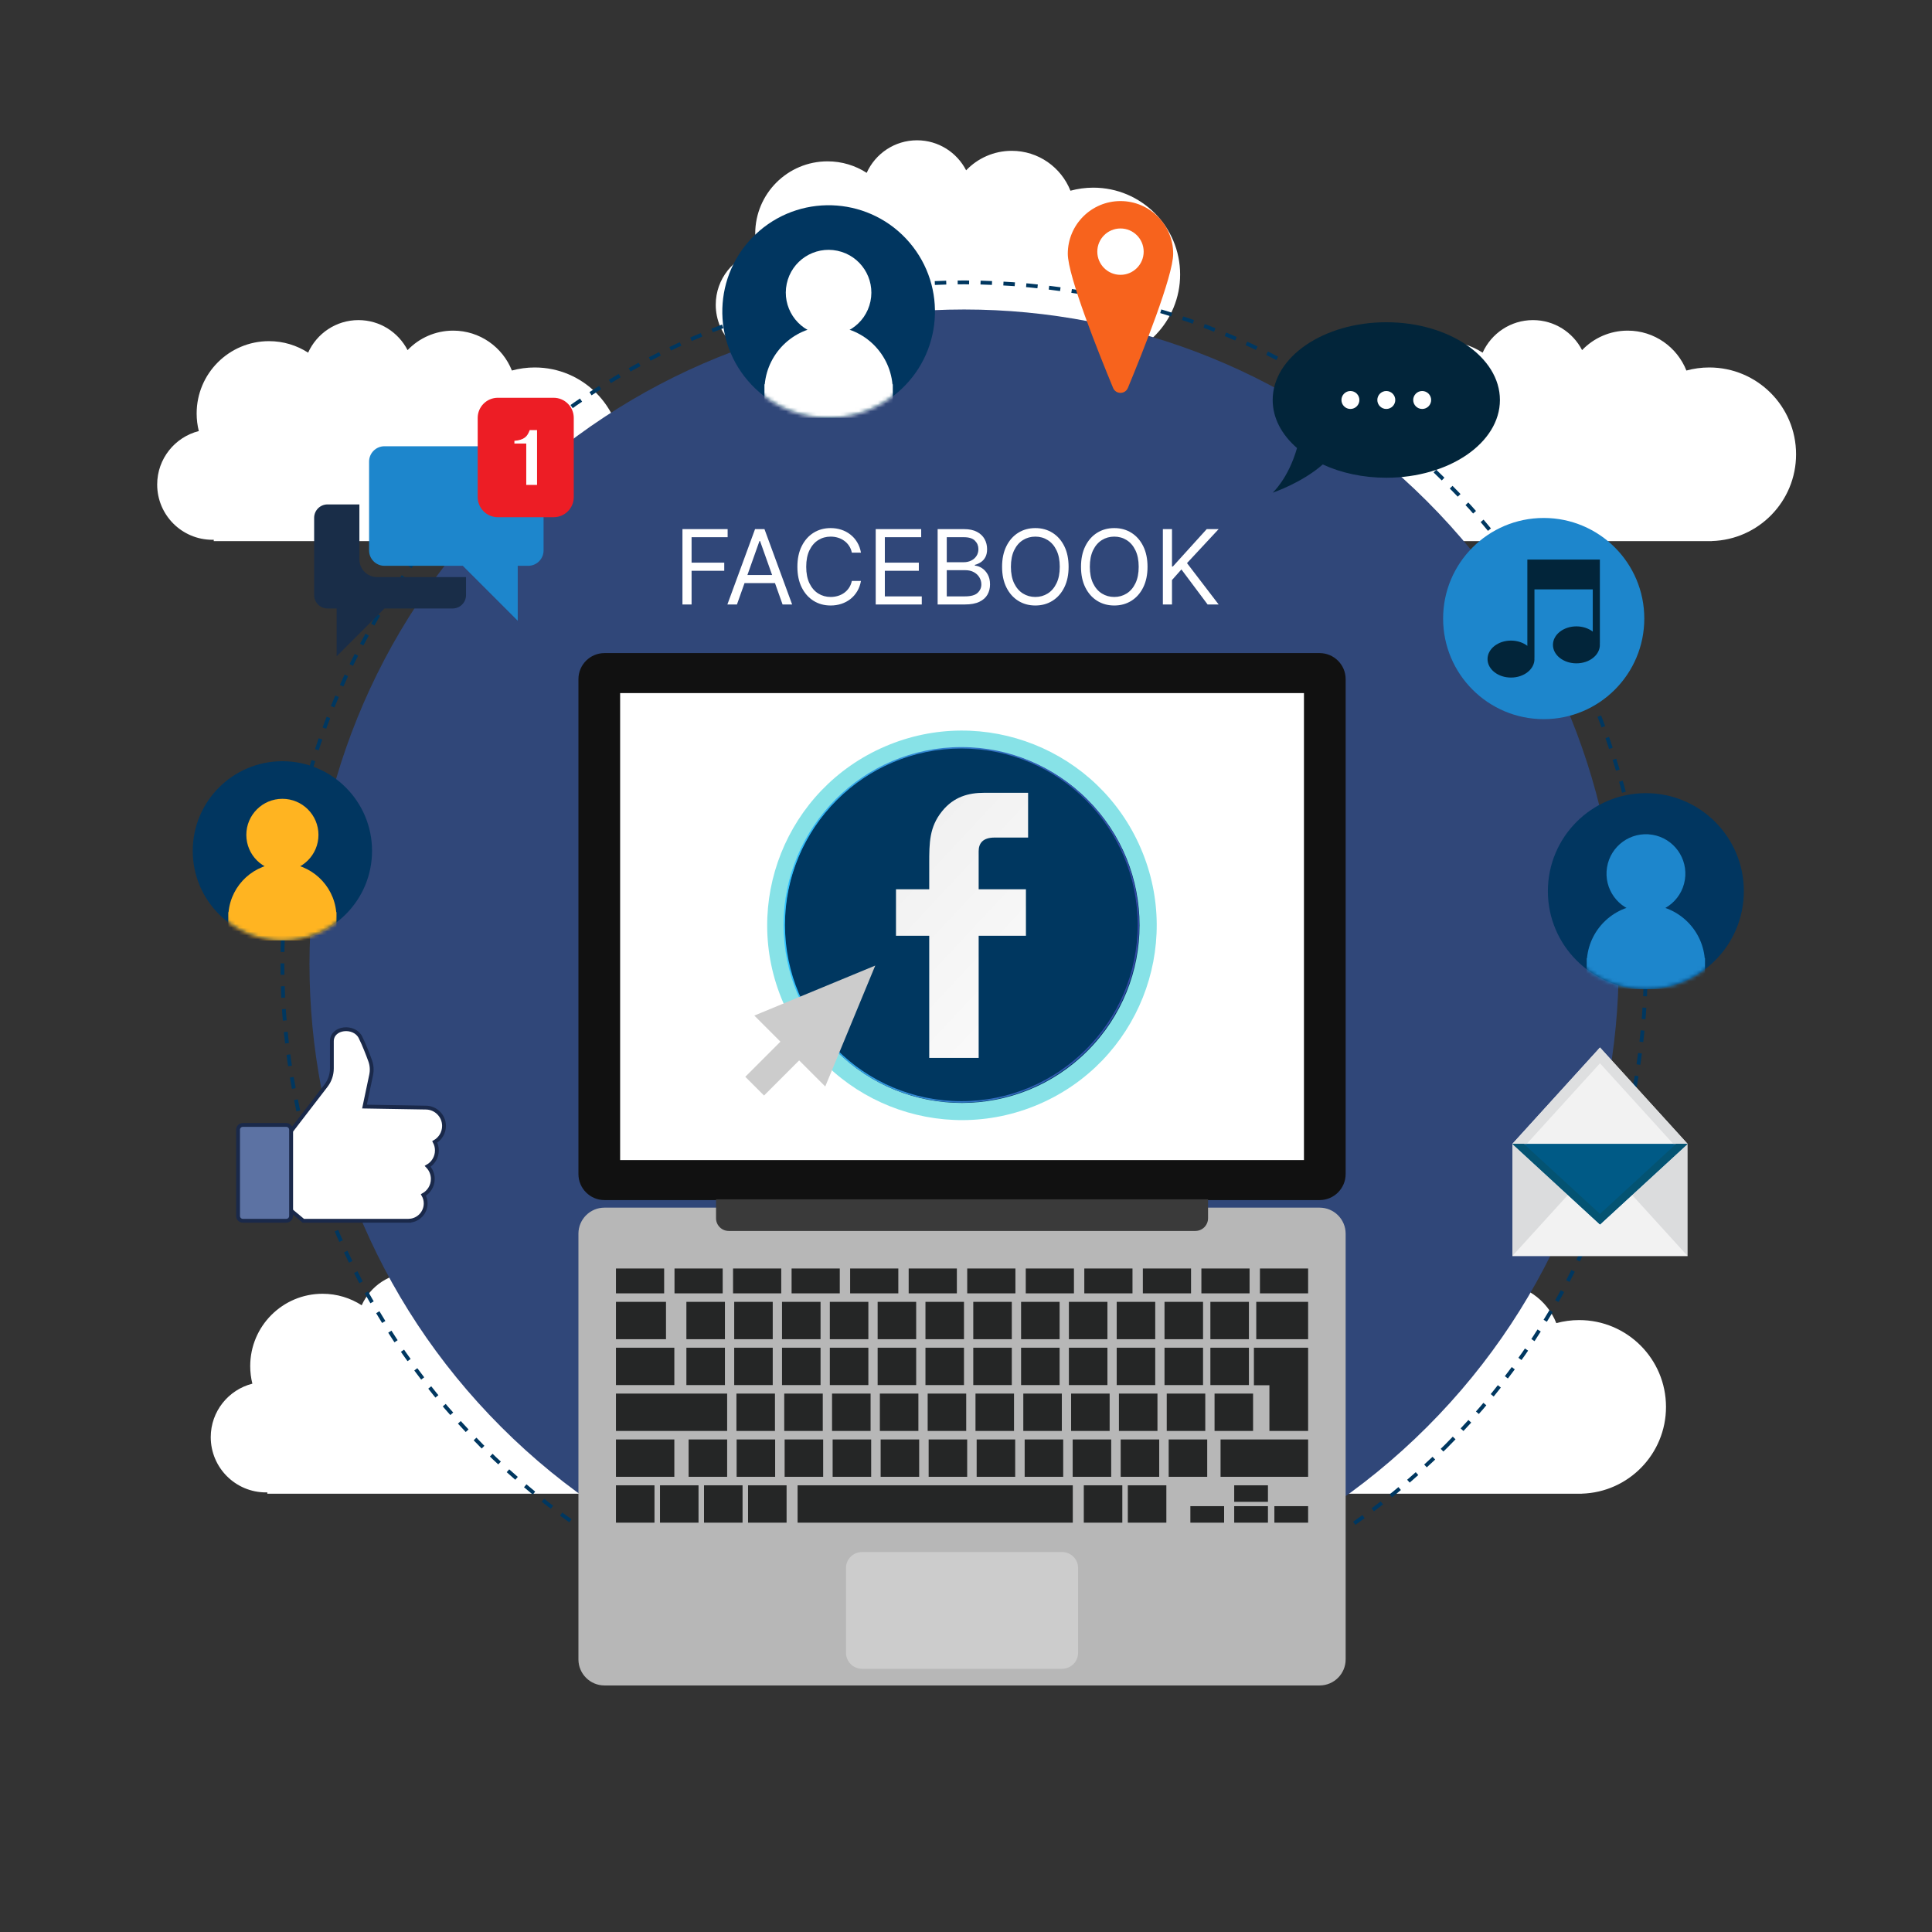 <svg xmlns="http://www.w3.org/2000/svg" width="505" height="505" viewBox="0 0 505 505" fill="none"><rect x="0" y="0" width="505" height="505" fill="#333333" stroke="none"/><path d="M469.47 118.746C469.47 106.212 459.309 96.051 446.775 96.051C444.707 96.051 442.705 96.333 440.801 96.851C438.38 90.744 432.425 86.422 425.456 86.422C420.768 86.422 416.541 88.379 413.536 91.517C411.139 86.861 406.296 83.671 400.698 83.671C394.839 83.671 389.806 87.166 387.541 92.179C384.592 90.279 381.084 89.172 377.315 89.172C366.87 89.172 358.403 97.639 358.403 108.084C358.403 109.666 358.6 111.202 358.966 112.672C352.716 114.261 348.087 119.909 348.087 126.653C348.087 134.629 354.553 141.095 362.529 141.095C362.645 141.095 362.758 141.08 362.873 141.078V141.439H447.463V141.421C459.678 141.06 469.47 131.05 469.47 118.746Z" fill="white"></path><path d="M162.47 118.746C162.47 106.212 152.309 96.051 139.775 96.051C137.707 96.051 135.705 96.333 133.801 96.851C131.38 90.744 125.424 86.422 118.455 86.422C113.767 86.422 109.539 88.379 106.535 91.517C104.138 86.861 99.295 83.671 93.697 83.671C87.838 83.671 82.805 87.166 80.54 92.179C77.591 90.279 74.083 89.172 70.314 89.172C59.869 89.172 51.402 97.639 51.402 108.084C51.402 109.666 51.599 111.202 51.965 112.672C45.715 114.261 41.086 119.909 41.086 126.653C41.086 134.629 47.552 141.095 55.528 141.095C55.644 141.095 55.756 141.08 55.872 141.078V141.439H140.462V141.421C152.678 141.06 162.47 131.05 162.47 118.746Z" fill="white"></path><path d="M176.47 367.747C176.47 355.213 166.309 345.052 153.775 345.052C151.707 345.052 149.705 345.334 147.801 345.852C145.38 339.745 139.425 335.423 132.456 335.423C127.768 335.423 123.54 337.38 120.536 340.519C118.139 335.863 113.296 332.673 107.698 332.673C101.839 332.673 96.806 336.168 94.541 341.181C91.592 339.281 88.084 338.174 84.315 338.174C73.87 338.174 65.403 346.641 65.403 357.086C65.403 358.668 65.6 360.204 65.966 361.674C59.716 363.263 55.087 368.911 55.087 375.655C55.087 383.631 61.553 390.097 69.529 390.097C69.645 390.097 69.758 390.082 69.873 390.08V390.441H154.463V390.424C166.678 390.06 176.47 380.05 176.47 367.747Z" fill="white"></path><path d="M435.47 367.747C435.47 355.213 425.309 345.052 412.775 345.052C410.707 345.052 408.705 345.334 406.801 345.852C404.38 339.745 398.425 335.423 391.456 335.423C386.768 335.423 382.541 337.38 379.536 340.519C377.139 335.863 372.296 332.673 366.698 332.673C360.839 332.673 355.806 336.168 353.541 341.181C350.592 339.281 347.084 338.174 343.315 338.174C332.87 338.174 324.403 346.641 324.403 357.086C324.403 358.668 324.6 360.204 324.966 361.674C318.716 363.263 314.087 368.911 314.087 375.655C314.087 383.631 320.553 390.097 328.529 390.097C328.645 390.097 328.758 390.082 328.873 390.08V390.441H413.463V390.424C425.678 390.06 435.47 380.05 435.47 367.747Z" fill="white"></path><path d="M308.47 71.746C308.47 59.212 298.309 49.051 285.775 49.051C283.707 49.051 281.705 49.333 279.801 49.851C277.38 43.744 271.425 39.422 264.456 39.422C259.768 39.422 255.54 41.379 252.536 44.517C250.139 39.861 245.296 36.671 239.698 36.671C233.839 36.671 228.806 40.166 226.541 45.179C223.592 43.279 220.084 42.172 216.315 42.172C205.87 42.172 197.403 50.64 197.403 61.085C197.403 62.667 197.6 64.203 197.966 65.673C191.716 67.262 187.087 72.91 187.087 79.654C187.087 87.63 193.553 94.096 201.529 94.096C201.645 94.096 201.758 94.081 201.873 94.079V94.44H286.463V94.422C298.678 94.06 308.47 84.05 308.47 71.746Z" fill="white"></path><path d="M372.999 373C439.822 306.177 439.822 197.836 372.999 131.013C306.177 64.19 197.836 64.19 131.013 131.013C64.19 197.836 64.19 306.177 131.013 373C197.836 439.822 306.177 439.822 372.999 373Z" fill="#304779"></path><path d="M378.009 378.009C447.599 308.42 447.599 195.593 378.009 126.003C308.42 56.414 195.593 56.413 126.003 126.003C56.413 195.593 56.413 308.42 126.003 378.009C195.593 447.599 308.42 447.599 378.009 378.009Z" stroke="#003760" stroke-miterlimit="10" stroke-dasharray="2.99 2.99"></path><path d="M73.814 245.838C86.756 245.838 97.247 235.347 97.247 222.405C97.247 209.463 86.756 198.972 73.814 198.972C60.872 198.972 50.381 209.463 50.381 222.405C50.381 235.347 60.872 245.838 73.814 245.838Z" fill="#013660"></path><mask id="mask0_3_8" style="mask-type:luminance" maskUnits="userSpaceOnUse" x="50" y="198" width="48" height="48"><path d="M73.814 245.838C86.756 245.838 97.247 235.347 97.247 222.405C97.247 209.463 86.756 198.972 73.814 198.972C60.872 198.972 50.381 209.463 50.381 222.405C50.381 235.347 60.872 245.838 73.814 245.838Z" fill="white"></path></mask><g mask="url(#mask0_3_8)"><path d="M73.814 227.655C79.021 227.655 83.242 223.434 83.242 218.227C83.242 213.02 79.021 208.799 73.814 208.799C68.607 208.799 64.386 213.02 64.386 218.227C64.386 223.434 68.607 227.655 73.814 227.655Z" fill="#FFB421"></path><path d="M87.888 238.43C87.209 231.252 81.17 225.635 73.814 225.635C66.458 225.635 60.419 231.252 59.74 238.43H59.672V245.838H61.051H86.576H87.955V238.43H87.888Z" fill="#FFB421"></path></g><path d="M234.666 102.555C246.328 92.575 247.692 75.03 237.712 63.368C227.732 51.706 210.187 50.342 198.525 60.322C186.863 70.302 185.499 87.847 195.479 99.509C205.459 111.171 223.004 112.535 234.666 102.555Z" fill="#013660"></path><mask id="mask1_3_8" style="mask-type:luminance" maskUnits="userSpaceOnUse" x="188" y="53" width="57" height="57"><path d="M234.666 102.555C246.328 92.575 247.692 75.03 237.712 63.368C227.732 51.706 210.187 50.342 198.525 60.322C186.863 70.302 185.499 87.847 195.479 99.509C205.459 111.171 223.004 112.535 234.666 102.555Z" fill="white"></path></mask><g mask="url(#mask1_3_8)"><path d="M227.522 78.791C228.795 72.748 224.928 66.818 218.885 65.545C212.842 64.272 206.912 68.139 205.639 74.182C204.366 80.225 208.233 86.155 214.276 87.428C220.319 88.701 226.249 84.834 227.522 78.791Z" fill="white"></path><path d="M233.281 100.445C232.476 91.932 225.313 85.27 216.589 85.27C207.865 85.27 200.702 91.932 199.896 100.445H199.815V109.231H201.451H231.726H233.362V100.445H233.281Z" fill="white"></path></g><path d="M430.207 258.545C444.352 258.545 455.819 247.078 455.819 232.933C455.819 218.788 444.352 207.321 430.207 207.321C416.062 207.321 404.595 218.788 404.595 232.933C404.595 247.078 416.062 258.545 430.207 258.545Z" fill="#013660"></path><mask id="mask2_3_8" style="mask-type:luminance" maskUnits="userSpaceOnUse" x="404" y="207" width="52" height="52"><path d="M430.207 258.545C444.352 258.545 455.819 247.078 455.819 232.933C455.819 218.788 444.352 207.321 430.207 207.321C416.062 207.321 404.595 218.788 404.595 232.933C404.595 247.078 416.062 258.545 430.207 258.545Z" fill="white"></path></mask><g mask="url(#mask2_3_8)"><path d="M440.4 230.007C441.309 224.388 437.491 219.097 431.873 218.188C426.254 217.279 420.963 221.097 420.054 226.715C419.145 232.334 422.963 237.625 428.581 238.534C434.2 239.443 439.491 235.625 440.4 230.007Z" fill="#1D86CC"></path><path d="M445.59 250.449C444.848 242.603 438.247 236.463 430.207 236.463C422.167 236.463 415.566 242.603 414.824 250.449H414.75V258.546H416.258H444.158H445.666V250.449H445.59Z" fill="#1D86CC"></path></g><path d="M344.923 313.686H158.007C154.245 313.686 151.195 310.636 151.195 306.874V177.521C151.195 173.759 154.245 170.709 158.007 170.709H344.923C348.685 170.709 351.735 173.759 351.735 177.521V306.875C351.735 310.636 348.685 313.686 344.923 313.686Z" fill="#111111"></path><path d="M344.923 440.557H158.007C154.245 440.557 151.195 437.507 151.195 433.745V322.475C151.195 318.713 154.245 315.663 158.007 315.663H344.923C348.685 315.663 351.735 318.713 351.735 322.475V433.745C351.735 437.507 348.685 440.557 344.923 440.557Z" fill="#B7B7B7"></path><path d="M340.837 181.164H162.095V303.231H340.837V181.164Z" fill="white"></path><path d="M187.162 313.484V318.431C187.162 320.266 188.649 321.753 190.484 321.753H312.447C314.282 321.753 315.769 320.266 315.769 318.431V313.484H187.162Z" fill="#3A3A3A"></path><path d="M277.615 436.197H225.316C223.004 436.197 221.13 434.323 221.13 432.011V409.865C221.13 407.553 223.004 405.679 225.316 405.679H277.615C279.927 405.679 281.801 407.553 281.801 409.865V432.011C281.801 434.324 279.927 436.197 277.615 436.197Z" fill="#CCCCCC"></path><path d="M280.413 388.242H208.48V398.007H280.413V388.242Z" fill="#252626"></path><path d="M293.36 388.242H283.29V398.007H293.36V388.242Z" fill="#252626"></path><path d="M304.87 388.242H294.799V398.007H304.87V388.242Z" fill="#252626"></path><path d="M341.926 376.254H319.038V386.019H341.926V376.254Z" fill="#252626"></path><path d="M327.757 352.276V362.085H331.806V374.03H341.926V362.085V355.546V352.276H327.757Z" fill="#252626"></path><path d="M319.969 393.692H311.148V398.008H319.969V393.692Z" fill="#252626"></path><path d="M341.926 393.692H333.105V398.008H341.926V393.692Z" fill="#252626"></path><path d="M331.425 393.692H322.604V398.008H331.425V393.692Z" fill="#252626"></path><path d="M331.425 388.242H322.604V392.558H331.425V388.242Z" fill="#252626"></path><path d="M194.094 388.242H184.023V398.007H194.094V388.242Z" fill="#252626"></path><path d="M205.603 388.242H195.532V398.007H205.603V388.242Z" fill="#252626"></path><path d="M171.076 388.242H161.005V398.007H171.076V388.242Z" fill="#252626"></path><path d="M176.263 376.254H161.005V386.019H176.263V376.254Z" fill="#252626"></path><path d="M176.263 352.276H161.005V362.041H176.263V352.276Z" fill="#252626"></path><path d="M174.084 340.287H161.005V350.052H174.084V340.287Z" fill="#252626"></path><path d="M182.585 388.242H172.514V398.007H182.585V388.242Z" fill="#252626"></path><path d="M190.066 376.254H179.996V386.019H190.066V376.254Z" fill="#252626"></path><path d="M202.615 376.254H192.544V386.019H202.615V376.254Z" fill="#252626"></path><path d="M215.164 376.254H205.093V386.019H215.164V376.254Z" fill="#252626"></path><path d="M227.712 376.254H217.641V386.019H227.712V376.254Z" fill="#252626"></path><path d="M240.26 376.254H230.19V386.019H240.26V376.254Z" fill="#252626"></path><path d="M252.808 376.254H242.738V386.019H252.808V376.254Z" fill="#252626"></path><path d="M265.357 376.254H255.286V386.019H265.357V376.254Z" fill="#252626"></path><path d="M277.906 376.254H267.835V386.019H277.906V376.254Z" fill="#252626"></path><path d="M290.453 376.254H280.383V386.019H290.453V376.254Z" fill="#252626"></path><path d="M303.002 376.254H292.932V386.019H303.002V376.254Z" fill="#252626"></path><path d="M190.067 364.265H161.005V374.03H190.067V364.265Z" fill="#252626"></path><path d="M202.564 364.265H192.493V374.03H202.564V364.265Z" fill="#252626"></path><path d="M215.062 364.265H204.991V374.03H215.062V364.265Z" fill="#252626"></path><path d="M227.559 364.265H217.489V374.03H227.559V364.265Z" fill="#252626"></path><path d="M240.056 364.265H229.986V374.03H240.056V364.265Z" fill="#252626"></path><path d="M252.555 364.265H242.484V374.03H252.555V364.265Z" fill="#252626"></path><path d="M265.052 364.265H254.981V374.03H265.052V364.265Z" fill="#252626"></path><path d="M277.55 364.265H267.479V374.03H277.55V364.265Z" fill="#252626"></path><path d="M290.046 364.265H279.976V374.03H290.046V364.265Z" fill="#252626"></path><path d="M302.545 364.265H292.474V374.03H302.545V364.265Z" fill="#252626"></path><path d="M315.551 376.254H305.48V386.019H315.551V376.254Z" fill="#252626"></path><path d="M327.539 364.265H317.469V374.03H327.539V364.265Z" fill="#252626"></path><path d="M315.042 364.265H304.971V374.03H315.042V364.265Z" fill="#252626"></path><path d="M189.486 352.276H179.415V362.041H189.486V352.276Z" fill="#252626"></path><path d="M201.983 352.276H191.912V362.041H201.983V352.276Z" fill="#252626"></path><path d="M214.481 352.276H204.41V362.041H214.481V352.276Z" fill="#252626"></path><path d="M226.978 352.276H216.907V362.041H226.978V352.276Z" fill="#252626"></path><path d="M239.476 352.276H229.405V362.041H239.476V352.276Z" fill="#252626"></path><path d="M251.973 352.276H241.903V362.041H251.973V352.276Z" fill="#252626"></path><path d="M264.471 352.276H254.4V362.041H264.471V352.276Z" fill="#252626"></path><path d="M276.969 352.276H266.898V362.041H276.969V352.276Z" fill="#252626"></path><path d="M289.465 352.276H279.395V362.041H289.465V352.276Z" fill="#252626"></path><path d="M314.461 352.276H304.39V362.041H314.461V352.276Z" fill="#252626"></path><path d="M326.449 352.276H316.379V362.041H326.449V352.276Z" fill="#252626"></path><path d="M301.963 352.276H291.893V362.041H301.963V352.276Z" fill="#252626"></path><path d="M189.486 340.287H179.415V350.052H189.486V340.287Z" fill="#252626"></path><path d="M201.983 340.287H191.912V350.052H201.983V340.287Z" fill="#252626"></path><path d="M214.481 340.287H204.41V350.052H214.481V340.287Z" fill="#252626"></path><path d="M226.978 340.287H216.907V350.052H226.978V340.287Z" fill="#252626"></path><path d="M239.476 340.287H229.405V350.052H239.476V340.287Z" fill="#252626"></path><path d="M251.973 340.287H241.903V350.052H251.973V340.287Z" fill="#252626"></path><path d="M264.471 340.287H254.4V350.052H264.471V340.287Z" fill="#252626"></path><path d="M276.969 340.287H266.898V350.052H276.969V340.287Z" fill="#252626"></path><path d="M289.465 340.287H279.395V350.052H289.465V340.287Z" fill="#252626"></path><path d="M314.461 340.287H304.39V350.052H314.461V340.287Z" fill="#252626"></path><path d="M326.449 340.287H316.379V350.052H326.449V340.287Z" fill="#252626"></path><path d="M341.926 340.287H328.368V350.052H341.926V340.287Z" fill="#252626"></path><path d="M341.926 331.568H329.33V338.064H341.926V331.568Z" fill="#252626"></path><path d="M326.624 331.568H314.028V338.064H326.624V331.568Z" fill="#252626"></path><path d="M311.322 331.568H298.726V338.064H311.322V331.568Z" fill="#252626"></path><path d="M296.019 331.568H283.423V338.064H296.019V331.568Z" fill="#252626"></path><path d="M280.717 331.568H268.121V338.064H280.717V331.568Z" fill="#252626"></path><path d="M265.415 331.568H252.819V338.064H265.415V331.568Z" fill="#252626"></path><path d="M250.112 331.568H237.516V338.064H250.112V331.568Z" fill="#252626"></path><path d="M234.81 331.568H222.214V338.064H234.81V331.568Z" fill="#252626"></path><path d="M219.508 331.568H206.912V338.064H219.508V331.568Z" fill="#252626"></path><path d="M204.205 331.568H191.609V338.064H204.205V331.568Z" fill="#252626"></path><path d="M188.903 331.568H176.307V338.064H188.903V331.568Z" fill="#252626"></path><path d="M173.601 331.568H161.005V338.064H173.601V331.568Z" fill="#252626"></path><path d="M301.963 340.287H291.893V350.052H301.963V340.287Z" fill="#252626"></path><path d="M271.538 288.636C297.365 277.537 309.305 247.603 298.206 221.776C287.107 195.949 257.173 184.01 231.346 195.109C205.519 206.207 193.58 236.141 204.679 261.968C215.777 287.795 245.712 299.735 271.538 288.636Z" fill="#87E2E7"></path><path d="M284.282 274.672C302.403 256.53 302.398 227.146 284.272 209.041C266.146 190.935 236.762 190.964 218.641 209.105C200.521 227.247 200.525 256.631 218.651 274.736C236.777 292.842 266.161 292.813 284.282 274.672Z" fill="#003760"></path><path d="M251.275 288.206C225.655 288.206 204.811 267.362 204.811 241.742C204.811 216.122 225.655 195.278 251.275 195.278C276.895 195.278 297.739 216.122 297.739 241.742C297.739 267.362 276.895 288.206 251.275 288.206ZM251.275 195.652C225.861 195.652 205.184 216.328 205.184 241.743C205.184 267.158 225.86 287.834 251.275 287.834C276.689 287.834 297.365 267.158 297.365 241.743C297.365 216.328 276.689 195.652 251.275 195.652Z" fill="url(#paint0_linear_3_8)"></path><path d="M259.985 218.928C263.109 218.928 268.732 218.928 268.732 218.928V207.227C258.736 207.227 260.099 207.227 257.23 207.227C253.169 207.227 249.307 208.249 246.24 212.055C242.917 216.178 242.889 220.234 242.889 225.8C242.889 226.833 242.889 229.229 242.889 232.445H234.199V244.6H242.889C242.889 259.128 242.889 276.521 242.889 276.521H255.811C255.811 276.521 255.811 259.533 255.811 244.6H268.165V232.445H255.81C255.81 226.951 255.81 223.037 255.81 222.505C255.81 220.461 256.861 218.928 259.985 218.928Z" fill="url(#paint1_linear_3_8)"></path><path d="M215.709 283.997L228.77 252.412L228.781 252.385L228.754 252.396L197.17 265.458L203.991 272.279L194.809 281.46L199.706 286.357L208.888 277.175L215.709 283.997Z" fill="#CCCCCC"></path><path d="M292.881 52.557C285.274 52.557 279.108 58.723 279.108 66.33C279.108 72.145 287.156 92.249 290.948 101.398C291.662 103.121 294.1 103.121 294.814 101.398C298.606 92.249 306.654 72.145 306.654 66.33C306.654 58.723 300.488 52.557 292.881 52.557ZM292.881 71.839C289.534 71.839 286.821 69.126 286.821 65.779C286.821 62.432 289.534 59.719 292.881 59.719C296.228 59.719 298.941 62.432 298.941 65.779C298.941 69.126 296.228 71.839 292.881 71.839Z" fill="#F7631D"></path><path d="M403.505 187.975C418.026 187.975 429.798 176.203 429.798 161.682C429.798 147.161 418.026 135.389 403.505 135.389C388.984 135.389 377.212 147.161 377.212 161.682C377.212 176.203 388.984 187.975 403.505 187.975Z" fill="#1D86CC"></path><path d="M418.187 146.256H416.7H416.328H401.088H399.23V154.062V168.814C398.125 167.967 396.619 167.443 394.955 167.443C391.568 167.443 388.822 169.606 388.822 172.275C388.822 174.944 391.568 177.107 394.955 177.107C398.342 177.107 401.088 174.944 401.088 172.275C401.088 172.15 401.076 172.026 401.064 171.903H401.088V154.061H416.328V165.096C415.223 164.249 413.717 163.725 412.053 163.725C408.666 163.725 405.92 165.888 405.92 168.557C405.92 171.226 408.666 173.389 412.053 173.389C415.44 173.389 418.186 171.226 418.186 168.557C418.186 168.432 418.174 168.308 418.162 168.185H418.186V146.256H418.187Z" fill="#02253A"></path><path d="M362.361 84.232C345.958 84.232 332.662 93.33 332.662 104.553C332.662 109.295 335.043 113.654 339.022 117.112C336.761 125.088 332.662 128.782 332.662 128.782C332.662 128.782 340.234 126.253 345.756 121.404C350.496 123.595 356.21 124.874 362.361 124.874C378.764 124.874 392.06 115.776 392.06 104.553C392.06 93.33 378.764 84.232 362.361 84.232Z" fill="#02253A"></path><path d="M355.327 104.552C355.327 105.847 354.277 106.897 352.982 106.897C351.687 106.897 350.637 105.847 350.637 104.552C350.637 103.257 351.687 102.207 352.982 102.207C354.278 102.208 355.327 103.258 355.327 104.552Z" fill="white"></path><path d="M374.085 104.552C374.085 105.847 373.035 106.897 371.74 106.897C370.445 106.897 369.395 105.847 369.395 104.552C369.395 103.257 370.445 102.207 371.74 102.207C373.035 102.208 374.085 103.258 374.085 104.552Z" fill="white"></path><path d="M364.706 104.552C364.706 105.847 363.656 106.897 362.361 106.897C361.066 106.897 360.016 105.847 360.016 104.552C360.016 103.257 361.066 102.207 362.361 102.207C363.656 102.207 364.706 103.258 364.706 104.552Z" fill="white"></path><path d="M441.115 298.991H395.321V328.299H441.115V298.991Z" fill="#DBDCDD"></path><path d="M395.321 328.299L418.218 303.112L441.115 328.299H395.321Z" fill="#F2F2F2"></path><path d="M395.321 298.991L418.218 273.804L441.115 298.991H395.321Z" fill="#F2F2F2"></path><path d="M441.115 298.991L418.218 320.056L395.321 298.991H441.115Z" fill="#005A86"></path><path d="M418.218 277.926L437.368 298.991H441.115L418.218 273.804L395.321 298.991H399.068L418.218 277.926Z" fill="#DEDFE0"></path><path d="M418.218 317.308L398.308 298.991H395.321L418.218 320.056L441.115 298.991H438.128L418.218 317.308Z" fill="#045372"></path><path d="M116.061 294.307C116.061 291.657 113.913 289.51 111.264 289.51C111.251 289.51 95.273 289.243 95.273 289.243L97.012 280.981C97.274 279.736 97.184 278.446 96.75 277.25C96.136 275.561 95.172 273.049 94.207 271.12C92.608 267.922 86.744 268.455 86.744 272.186V279.271C86.744 280.899 86.206 282.481 85.214 283.771L76.084 295.641V316.43L79.282 319.095H107L107.002 319.081C109.379 318.941 111.264 316.975 111.264 314.564C111.264 313.758 111.051 313.003 110.682 312.347C112.142 311.524 113.129 309.962 113.129 308.167C113.129 306.881 112.62 305.716 111.796 304.855C113.229 304.025 114.195 302.479 114.195 300.705C114.195 299.898 113.994 299.139 113.642 298.471C115.086 297.643 116.061 296.091 116.061 294.307Z" fill="white" stroke="#1A294A" stroke-miterlimit="10"></path><path d="M74.818 319.094H63.488C62.79 319.094 62.224 318.528 62.224 317.83V295.306C62.224 294.608 62.79 294.041 63.488 294.041H74.818C75.516 294.041 76.082 294.607 76.082 295.306V317.83C76.083 318.528 75.517 319.094 74.818 319.094Z" fill="#5C72A3" stroke="#1A294A" stroke-miterlimit="10"></path><path d="M138.067 116.643H100.491C98.272 116.643 96.473 118.442 96.473 120.661V143.877C96.473 146.096 98.272 147.895 100.491 147.895H120.968L135.327 162.254V147.895H138.066C140.285 147.895 142.084 146.096 142.084 143.877V120.661C142.085 118.442 140.286 116.643 138.067 116.643Z" fill="#1D86CC"></path><path d="M98.552 150.836C96.004 150.836 93.939 148.771 93.939 146.223V131.847H85.611C83.68 131.847 82.114 133.413 82.114 135.344V155.551C82.114 157.482 83.68 159.048 85.611 159.048H87.995V171.546L100.493 159.048H118.316C120.247 159.048 121.813 157.482 121.813 155.551V150.836H98.552Z" fill="#192D48"></path><path d="M144.71 135.192H130.127C127.22 135.192 124.863 132.835 124.863 129.928V109.237C124.863 106.33 127.22 103.973 130.127 103.973H144.71C147.617 103.973 149.974 106.33 149.974 109.237V129.928C149.974 132.835 147.617 135.192 144.71 135.192Z" fill="#ED1D25"></path><path d="M137.556 126.745V115.93H134.457V115.225C135.099 115.172 135.641 115.072 136.084 114.928C136.527 114.784 136.9 114.596 137.202 114.365C137.505 114.134 137.752 113.856 137.945 113.53C138.137 113.205 138.31 112.834 138.463 112.419H140.379V126.745H137.556Z" fill="white"></path><path d="M178.385 158V138.304H190.195V140.42H180.77V147.075H189.31V149.191H180.77V158H178.385ZM192.628 158H190.128L197.36 138.304H199.822L207.054 158H204.554L198.668 141.42H198.514L192.628 158ZM193.552 150.306H203.631V152.422H193.552V150.306ZM225.046 144.459H222.661C222.52 143.773 222.273 143.17 221.92 142.651C221.574 142.131 221.151 141.695 220.651 141.343C220.157 140.984 219.609 140.714 219.006 140.535C218.404 140.355 217.775 140.266 217.121 140.266C215.929 140.266 214.848 140.567 213.88 141.17C212.919 141.772 212.152 142.66 211.582 143.834C211.017 145.007 210.735 146.446 210.735 148.152C210.735 149.857 211.017 151.297 211.582 152.47C212.152 153.643 212.919 154.531 213.88 155.134C214.848 155.737 215.929 156.038 217.121 156.038C217.775 156.038 218.404 155.948 219.006 155.769C219.609 155.589 220.157 155.323 220.651 154.971C221.151 154.611 221.574 154.172 221.92 153.653C222.273 153.127 222.52 152.525 222.661 151.845H225.046C224.866 152.852 224.539 153.752 224.065 154.547C223.591 155.342 223.001 156.019 222.295 156.577C221.59 157.128 220.798 157.548 219.92 157.837C219.048 158.125 218.115 158.269 217.121 158.269C215.441 158.269 213.948 157.859 212.64 157.038C211.332 156.218 210.303 155.051 209.552 153.538C208.802 152.024 208.427 150.229 208.427 148.152C208.427 146.075 208.802 144.279 209.552 142.766C210.303 141.253 211.332 140.086 212.64 139.265C213.948 138.445 215.441 138.034 217.121 138.034C218.115 138.034 219.048 138.179 219.92 138.467C220.798 138.756 221.59 139.179 222.295 139.737C223.001 140.288 223.591 140.961 224.065 141.756C224.539 142.545 224.866 143.446 225.046 144.459ZM228.9 158V138.304H240.787V140.42H231.285V147.075H240.172V149.191H231.285V155.884H240.941V158H228.9ZM245.086 158V138.304H251.972C253.344 138.304 254.476 138.541 255.367 139.015C256.258 139.483 256.922 140.115 257.358 140.91C257.794 141.699 258.012 142.574 258.012 143.536C258.012 144.382 257.861 145.081 257.56 145.632C257.265 146.184 256.874 146.619 256.386 146.94C255.906 147.261 255.383 147.498 254.819 147.652V147.844C255.422 147.883 256.027 148.094 256.636 148.479C257.246 148.864 257.755 149.415 258.166 150.133C258.576 150.851 258.781 151.73 258.781 152.768C258.781 153.756 258.557 154.644 258.108 155.432C257.659 156.221 256.951 156.846 255.983 157.308C255.014 157.769 253.755 158 252.203 158H245.086ZM247.471 155.884H252.203C253.761 155.884 254.867 155.583 255.521 154.98C256.181 154.371 256.511 153.634 256.511 152.768C256.511 152.101 256.342 151.486 256.002 150.922C255.662 150.351 255.178 149.896 254.55 149.556C253.921 149.21 253.177 149.037 252.318 149.037H247.471V155.884ZM247.471 146.959H251.895C252.613 146.959 253.261 146.818 253.838 146.536C254.421 146.254 254.883 145.857 255.223 145.344C255.569 144.831 255.742 144.228 255.742 143.536C255.742 142.67 255.441 141.936 254.838 141.333C254.235 140.724 253.28 140.42 251.972 140.42H247.471V146.959ZM279.319 148.152C279.319 150.229 278.944 152.024 278.194 153.538C277.444 155.051 276.415 156.218 275.107 157.038C273.799 157.859 272.305 158.269 270.625 158.269C268.945 158.269 267.451 157.859 266.143 157.038C264.835 156.218 263.806 155.051 263.056 153.538C262.306 152.024 261.931 150.229 261.931 148.152C261.931 146.075 262.306 144.279 263.056 142.766C263.806 141.253 264.835 140.086 266.143 139.265C267.451 138.445 268.945 138.034 270.625 138.034C272.305 138.034 273.799 138.445 275.107 139.265C276.415 140.086 277.444 141.253 278.194 142.766C278.944 144.279 279.319 146.075 279.319 148.152ZM277.011 148.152C277.011 146.446 276.725 145.007 276.155 143.834C275.591 142.66 274.824 141.772 273.856 141.17C272.895 140.567 271.817 140.266 270.625 140.266C269.432 140.266 268.352 140.567 267.384 141.17C266.422 141.772 265.656 142.66 265.085 143.834C264.521 145.007 264.239 146.446 264.239 148.152C264.239 149.857 264.521 151.297 265.085 152.47C265.656 153.643 266.422 154.531 267.384 155.134C268.352 155.737 269.432 156.038 270.625 156.038C271.817 156.038 272.895 155.737 273.856 155.134C274.824 154.531 275.591 153.643 276.155 152.47C276.725 151.297 277.011 149.857 277.011 148.152ZM299.948 148.152C299.948 150.229 299.573 152.024 298.823 153.538C298.073 155.051 297.044 156.218 295.736 157.038C294.428 157.859 292.934 158.269 291.254 158.269C289.574 158.269 288.08 157.859 286.772 157.038C285.464 156.218 284.435 155.051 283.685 153.538C282.935 152.024 282.56 150.229 282.56 148.152C282.56 146.075 282.935 144.279 283.685 142.766C284.435 141.253 285.464 140.086 286.772 139.265C288.08 138.445 289.574 138.034 291.254 138.034C292.934 138.034 294.428 138.445 295.736 139.265C297.044 140.086 298.073 141.253 298.823 142.766C299.573 144.279 299.948 146.075 299.948 148.152ZM297.64 148.152C297.64 146.446 297.355 145.007 296.784 143.834C296.22 142.66 295.454 141.772 294.485 141.17C293.524 140.567 292.447 140.266 291.254 140.266C290.062 140.266 288.981 140.567 288.013 141.17C287.051 141.772 286.285 142.66 285.714 143.834C285.15 145.007 284.868 146.446 284.868 148.152C284.868 149.857 285.15 151.297 285.714 152.47C286.285 153.643 287.051 154.531 288.013 155.134C288.981 155.737 290.062 156.038 291.254 156.038C292.447 156.038 293.524 155.737 294.485 155.134C295.454 154.531 296.22 153.643 296.784 152.47C297.355 151.297 297.64 149.857 297.64 148.152ZM303.959 158V138.304H306.344V148.075H306.574L315.422 138.304H318.538L310.268 147.19L318.538 158H315.653L308.806 148.844L306.344 151.614V158H303.959Z" fill="white"></path><defs><linearGradient id="paint0_linear_3_8" x1="204.81" y1="241.742" x2="297.738" y2="241.742" gradientUnits="userSpaceOnUse"><stop stop-color="#32C3FF"></stop><stop offset="0.301" stop-color="#3394DD"></stop><stop offset="0.609" stop-color="#336CBF"></stop><stop offset="0.853" stop-color="#3452AC"></stop><stop offset="1" stop-color="#3449A5"></stop></linearGradient><linearGradient id="paint1_linear_3_8" x1="208.823" y1="198.046" x2="297.531" y2="280.791" gradientUnits="userSpaceOnUse"><stop stop-color="#EBEBEB"></stop><stop offset="1" stop-color="white"></stop></linearGradient></defs></svg>